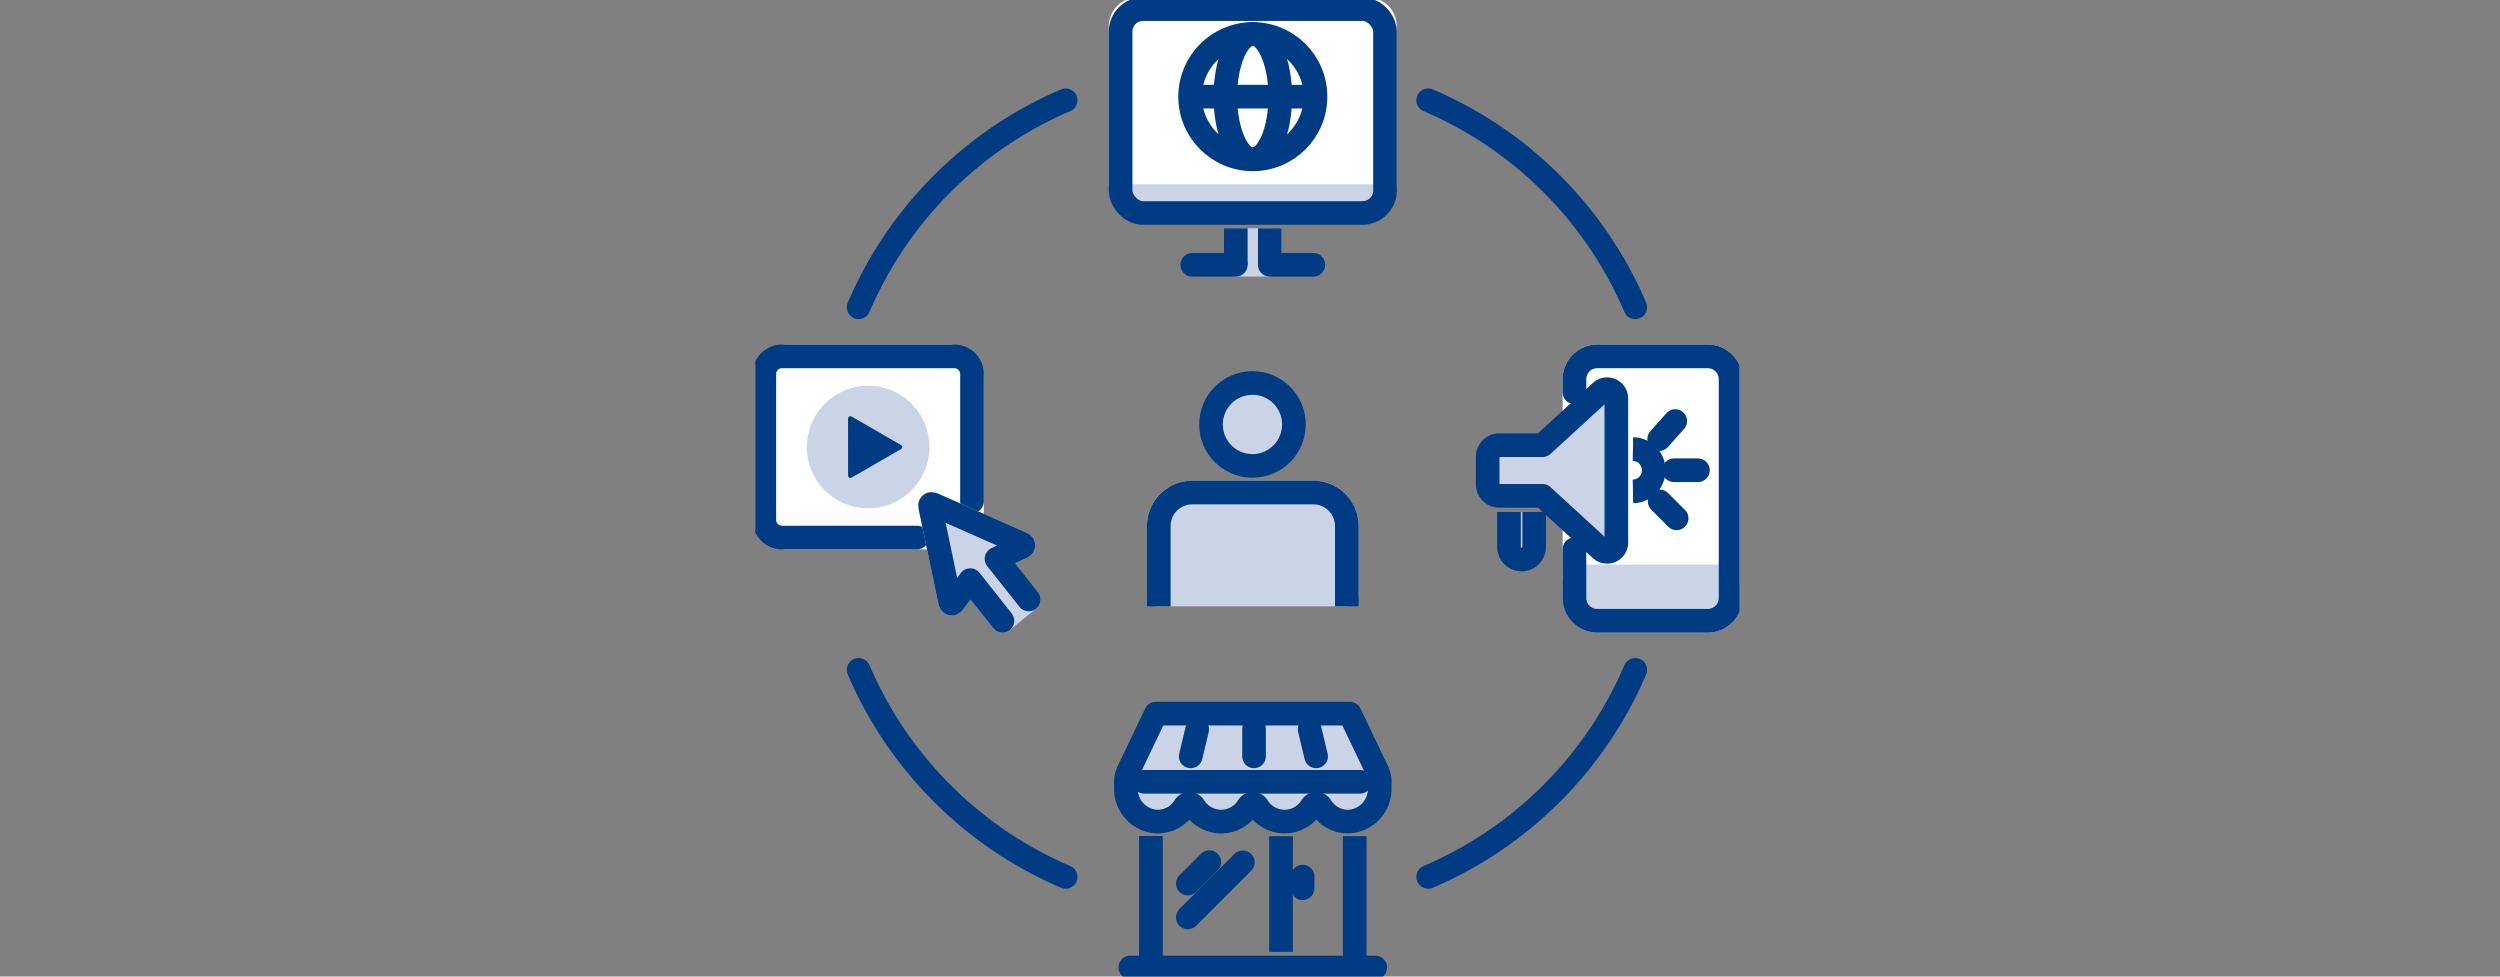 <svg xmlns="http://www.w3.org/2000/svg" xmlns:xlink="http://www.w3.org/1999/xlink" width="384" height="150" viewBox="0 0 384 150">
  <rect x="0" y="0" width="384" height="150" fill="#808080" stroke="none"/>
  <defs>
    <clipPath id="clip-path">
      <rect id="長方形_2847" data-name="長方形 2847" width="151.21" height="150" fill="none"/>
    </clipPath>
  </defs>
  <g id="service02" transform="translate(-491 -1536)">
    <g id="グループ_234" data-name="グループ 234" transform="translate(607 1536)">
      <g id="グループ_233" data-name="グループ 233" clip-path="url(#clip-path)">
        <path id="パス_16011" data-name="パス 16011" d="M187.408,74.581a3.5,3.5,0,0,0-3.489-3.489h-17a3.5,3.5,0,0,0-3.489,3.489v30.294h23.975Z" transform="translate(-37.596 -16.354)" fill="#fff"/>
        <path id="パス_16012" data-name="パス 16012" d="M187.408,74.581a3.5,3.5,0,0,0-3.489-3.489h-17a3.5,3.5,0,0,0-3.489,3.489v30.294h23.975Z" transform="translate(-37.596 -16.354)" fill="none" stroke="#fff" stroke-linecap="round" stroke-linejoin="round" stroke-width="3.63"/>
        <path id="パス_16013" data-name="パス 16013" d="M166.922,121.8h17a3.5,3.5,0,0,0,3.489-3.489v-3.34H163.433v3.34a3.5,3.5,0,0,0,3.489,3.489" transform="translate(-37.596 -26.447)" fill="#cbd3e6"/>
        <path id="パス_16014" data-name="パス 16014" d="M166.922,121.8h17a3.5,3.5,0,0,0,3.489-3.489v-3.34H163.433v3.34A3.5,3.5,0,0,0,166.922,121.8Z" transform="translate(-37.596 -26.447)" fill="none" stroke="#cbd3e6" stroke-linejoin="round" stroke-width="3.63"/>
        <path id="パス_16015" data-name="パス 16015" d="M163.433,76.606V74.581a3.5,3.5,0,0,1,3.489-3.489h17a3.5,3.5,0,0,1,3.489,3.489v33.634a3.5,3.5,0,0,1-3.489,3.489h-17a3.5,3.5,0,0,1-3.489-3.49v-7.494" transform="translate(-37.596 -16.354)" fill="none" stroke="#003b83" stroke-linecap="round" stroke-linejoin="round" stroke-width="3.63"/>
        <line id="線_19" data-name="線 19" x2="3.678" transform="translate(141.124 72.227)" fill="none" stroke="#003b83" stroke-linecap="round" stroke-linejoin="round" stroke-width="3.63"/>
        <path id="パス_16016" data-name="パス 16016" d="M175.1,89.582a3.253,3.253,0,0,1,0,6.505" transform="translate(-40.28 -20.607)" fill="none" stroke="#003b83" stroke-linejoin="round" stroke-width="3.63"/>
        <line id="線_20" data-name="線 20" y1="2.776" x2="2.472" transform="translate(138.847 64.67)" fill="none" stroke="#003b83" stroke-linecap="round" stroke-linejoin="round" stroke-width="3.63"/>
        <line id="線_21" data-name="線 21" x2="2.606" y2="2.606" transform="translate(138.925 77.01)" fill="none" stroke="#003b83" stroke-linecap="round" stroke-linejoin="round" stroke-width="3.63"/>
        <path id="パス_16017" data-name="パス 16017" d="M150.372,102.131V107.5a1.934,1.934,0,1,0,3.868,0v-5.371" transform="translate(-34.591 -23.494)" fill="#cbd3e6"/>
        <path id="パス_16018" data-name="パス 16018" d="M150.372,102.131V107.5a1.934,1.934,0,1,0,3.868,0v-5.371" transform="translate(-34.591 -23.494)" fill="none" stroke="#003b83" stroke-linejoin="round" stroke-width="3.63"/>
        <path id="パス_16019" data-name="パス 16019" d="M163.513,78.014l-8.966,8.227H147.91a1.791,1.791,0,0,0-1.791,1.791v4.2a1.79,1.79,0,0,0,1.791,1.79h6.637l8.966,8.228a1.414,1.414,0,0,0,2.369-1.042V79.056a1.414,1.414,0,0,0-2.369-1.042" transform="translate(-33.613 -17.86)" fill="#cbd3e6"/>
        <path id="パス_16020" data-name="パス 16020" d="M163.513,78.014l-8.966,8.227H147.91a1.791,1.791,0,0,0-1.791,1.791v4.2a1.79,1.79,0,0,0,1.791,1.79h6.637l8.966,8.228a1.414,1.414,0,0,0,2.369-1.042V79.056A1.414,1.414,0,0,0,163.513,78.014Z" transform="translate(-33.613 -17.86)" fill="none" stroke="#003b83" stroke-linejoin="round" stroke-width="3.63"/>
        <path id="長方形_2844" data-name="長方形 2844" d="M3.516,0h24.87A3.517,3.517,0,0,1,31.9,3.517V24.309a3.516,3.516,0,0,1-3.516,3.516H3.516A3.516,3.516,0,0,1,0,24.309V3.516A3.516,3.516,0,0,1,3.516,0Z" transform="translate(1.397 54.739)" fill="#fff"/>
        <path id="長方形_2845" data-name="長方形 2845" d="M3.516,0h24.87A3.517,3.517,0,0,1,31.9,3.517V24.309a3.516,3.516,0,0,1-3.516,3.516H3.516A3.516,3.516,0,0,1,0,24.309V3.516A3.516,3.516,0,0,1,3.516,0Z" transform="translate(1.397 54.739)" fill="none" stroke="#fff" stroke-linecap="round" stroke-linejoin="round" stroke-width="3.63"/>
        <path id="パス_16021" data-name="パス 16021" d="M25.277,98.918H4.523A2.716,2.716,0,0,1,1.815,96.21V73.8a2.716,2.716,0,0,1,2.708-2.708H31.011A2.716,2.716,0,0,1,33.718,73.8V93.355" transform="translate(-0.418 -16.354)" fill="#fff"/>
        <path id="パス_16022" data-name="パス 16022" d="M25.277,98.918H4.523A2.716,2.716,0,0,1,1.815,96.21V73.8a2.716,2.716,0,0,1,2.708-2.708H31.011A2.716,2.716,0,0,1,33.718,73.8V93.355" transform="translate(-0.418 -16.354)" fill="none" stroke="#003b83" stroke-linecap="round" stroke-linejoin="round" stroke-width="3.63"/>
        <path id="パス_16023" data-name="パス 16023" d="M29.134,86.373a9.414,9.414,0,1,1-9.414-9.414,9.414,9.414,0,0,1,9.414,9.414" transform="translate(-2.371 -17.704)" fill="#cbd3e6"/>
        <path id="パス_16024" data-name="パス 16024" d="M18.52,83.456c0-.387.274-.545.609-.352L26.6,87.417a.372.372,0,0,1,0,.7l-7.469,4.313c-.335.193-.609.035-.609-.352Z" transform="translate(-4.26 -19.098)" fill="#fff"/>
        <path id="パス_16025" data-name="パス 16025" d="M18.52,83.456c0-.387.274-.545.609-.352L26.6,87.417a.372.372,0,0,1,0,.7l-7.469,4.313c-.335.193-.609.035-.609-.352Z" transform="translate(-4.26 -19.098)" fill="#003b83"/>
        <path id="パス_16026" data-name="パス 16026" d="M50.034,115.206l-4.945-6.244,3.908-1.8c.321-.155.295-.407-.057-.56L35.3,100.583c-.285-.124-.467.025-.406.329l3.049,14.6c.075.377.316.453.536.172l2.572-3.448,4.945,6.244Z" transform="translate(-8.023 -23.128)" fill="#cbd3e6"/>
        <path id="パス_16027" data-name="パス 16027" d="M50.034,115.206l-4.945-6.244,3.908-1.8c.321-.155.295-.407-.057-.56L35.3,100.583c-.285-.124-.467.025-.406.329l3.049,14.6c.075.377.316.453.536.172l2.572-3.448,4.945,6.244Z" transform="translate(-8.023 -23.128)" fill="none" stroke="#cbd3e6" stroke-linecap="round" stroke-linejoin="round" stroke-width="3.63"/>
        <path id="パス_16028" data-name="パス 16028" d="M50.034,115.206l-4.945-6.244,3.908-1.8c.321-.155.295-.407-.057-.56L35.3,100.583c-.285-.124-.467.025-.406.329l3.049,14.6c.075.377.316.453.536.172l2.572-3.448,4.945,6.244" transform="translate(-8.023 -23.128)" fill="none" stroke="#003b83" stroke-linecap="round" stroke-linejoin="round" stroke-width="3.63"/>
        <line id="線_22" data-name="線 22" x1="37.62" transform="translate(57.621 148.603)" fill="none" stroke="#003b83" stroke-linecap="round" stroke-linejoin="round" stroke-width="3.63"/>
        <line id="線_23" data-name="線 23" y2="17.768" transform="translate(80.766 128.443)" fill="none" stroke="#003b83" stroke-linejoin="round" stroke-width="3.63"/>
        <line id="線_24" data-name="線 24" y1="20.159" transform="translate(92.083 128.427)" fill="none" stroke="#003b83" stroke-linejoin="round" stroke-width="3.63"/>
        <line id="線_25" data-name="線 25" y2="20.19" transform="translate(60.78 128.412)" fill="none" stroke="#003b83" stroke-linejoin="round" stroke-width="3.63"/>
        <line id="線_26" data-name="線 26" x1="8.456" y2="8.456" transform="translate(66.447 132.452)" fill="none" stroke="#003b83" stroke-linecap="round" stroke-linejoin="round" stroke-width="3.63"/>
        <line id="線_27" data-name="線 27" x1="3.297" y2="3.297" transform="translate(66.449 132.422)" fill="none" stroke="#003b83" stroke-linecap="round" stroke-linejoin="round" stroke-width="3.63"/>
        <line id="線_28" data-name="線 28" y2="1.779" transform="translate(84.084 134.65)" fill="none" stroke="#003b83" stroke-linecap="round" stroke-linejoin="round" stroke-width="3.63"/>
        <path id="パス_16029" data-name="パス 16029" d="M112.937,153.835a5.032,5.032,0,0,1-4.566,5.1,4.87,4.87,0,0,1-4.451-2.3.846.846,0,0,0-1.46,0,4.876,4.876,0,0,1-8.287,0,.847.847,0,0,0-1.461,0,4.875,4.875,0,0,1-8.286,0,.847.847,0,0,0-1.461,0,4.87,4.87,0,0,1-4.451,2.3,5.032,5.032,0,0,1-4.566-5.1v-.941a3.994,3.994,0,0,1,.39-1.72l4.207-8.811h29.8l4.207,8.811a3.994,3.994,0,0,1,.39,1.72Z" transform="translate(-17.011 -32.749)" fill="#cbd3e6"/>
        <path id="パス_16030" data-name="パス 16030" d="M112.937,153.835a5.032,5.032,0,0,1-4.566,5.1,4.87,4.87,0,0,1-4.451-2.3.846.846,0,0,0-1.46,0,4.876,4.876,0,0,1-8.287,0,.847.847,0,0,0-1.461,0,4.875,4.875,0,0,1-8.286,0,.847.847,0,0,0-1.461,0,4.87,4.87,0,0,1-4.451,2.3,5.032,5.032,0,0,1-4.566-5.1v-.941a3.994,3.994,0,0,1,.39-1.72l4.207-8.811h29.8l4.207,8.811a3.994,3.994,0,0,1,.39,1.72Z" transform="translate(-17.011 -32.749)" fill="none" stroke="#003b83" stroke-linecap="round" stroke-linejoin="round" stroke-width="3.63"/>
        <line id="線_29" data-name="線 29" x1="0.992" y2="4.159" transform="translate(66.896 112.019)" fill="none" stroke="#003b83" stroke-linecap="round" stroke-linejoin="round" stroke-width="3.63"/>
        <line id="線_30" data-name="線 30" y2="4.159" transform="translate(76.621 112.019)" fill="none" stroke="#003b83" stroke-linecap="round" stroke-linejoin="round" stroke-width="3.63"/>
        <line id="線_31" data-name="線 31" x2="0.993" y2="4.159" transform="translate(85.162 112.019)" fill="none" stroke="#003b83" stroke-linecap="round" stroke-linejoin="round" stroke-width="3.63"/>
        <line id="線_32" data-name="線 32" x1="33.142" transform="translate(59.752 120.087)" fill="none" stroke="#003b83" stroke-linecap="round" stroke-linejoin="round" stroke-width="3.63"/>
        <path id="パス_16031" data-name="パス 16031" d="M101.1,45.538v5.611H95.877V45.538" transform="translate(-22.055 -10.476)" fill="#cbd3e6"/>
        <path id="パス_16032" data-name="パス 16032" d="M101.1,45.538v5.611H95.877V45.538" transform="translate(-22.055 -10.476)" fill="none" stroke="#cbd3e6" stroke-linejoin="round" stroke-width="3.63"/>
        <path id="パス_16033" data-name="パス 16033" d="M113.506,4.476a2.668,2.668,0,0,0-2.66-2.66H75.554a2.668,2.668,0,0,0-2.661,2.66V28.711h40.613Z" transform="translate(-16.768 -0.418)" fill="#fff"/>
        <path id="パス_16034" data-name="パス 16034" d="M113.506,4.476a2.668,2.668,0,0,0-2.66-2.66H75.554a2.668,2.668,0,0,0-2.661,2.66V28.711h40.613Z" transform="translate(-16.768 -0.418)" fill="none" stroke="#fff" stroke-linecap="round" stroke-linejoin="round" stroke-width="3.63"/>
        <path id="パス_16035" data-name="パス 16035" d="M72.893,36.746v1.763a2.668,2.668,0,0,0,2.66,2.66h35.292a2.668,2.668,0,0,0,2.661-2.66V36.746Z" transform="translate(-16.768 -8.453)" fill="#cbd3e6"/>
        <rect id="長方形_2846" data-name="長方形 2846" width="40.612" height="31.319" rx="3.455" transform="translate(56.125 1.398)" fill="none" stroke="#003b83" stroke-linecap="round" stroke-linejoin="round" stroke-width="3.63"/>
        <line id="線_33" data-name="線 33" x1="6.685" transform="translate(67.136 40.674)" fill="none" stroke="#003b83" stroke-linecap="round" stroke-linejoin="round" stroke-width="3.63"/>
        <line id="線_34" data-name="線 34" x1="6.685" transform="translate(79.042 40.674)" fill="none" stroke="#003b83" stroke-linecap="round" stroke-linejoin="round" stroke-width="3.63"/>
        <line id="線_35" data-name="線 35" y1="5.611" transform="translate(73.821 35.063)" fill="#cbd3e6"/>
        <line id="線_36" data-name="線 36" y1="5.611" transform="translate(73.821 35.063)" fill="none" stroke="#003b83" stroke-linejoin="round" stroke-width="3.63"/>
        <line id="線_37" data-name="線 37" y2="5.611" transform="translate(79.042 35.063)" fill="#cbd3e6"/>
        <line id="線_38" data-name="線 38" y2="5.611" transform="translate(79.042 35.063)" fill="none" stroke="#003b83" stroke-linejoin="round" stroke-width="3.63"/>
        <path id="パス_16036" data-name="パス 16036" d="M106.019,16.4a9.629,9.629,0,1,1-9.629-9.63,9.63,9.63,0,0,1,9.629,9.63" transform="translate(-19.958 -1.558)" fill="#fff"/>
        <path id="パス_16037" data-name="パス 16037" d="M102.222,16.4c0,5.318-1.887,9.63-4.216,9.63S93.79,21.722,93.79,16.4s1.888-9.63,4.216-9.63S102.222,11.086,102.222,16.4Z" transform="translate(-21.575 -1.558)" fill="none" stroke="#003b83" stroke-miterlimit="10" stroke-width="3.63"/>
        <line id="線_39" data-name="線 39" x2="19.258" transform="translate(66.802 14.845)" fill="none" stroke="#003b83" stroke-miterlimit="10" stroke-width="3.63"/>
        <circle id="楕円形_884" data-name="楕円形 884" cx="9.63" cy="9.63" r="9.63" transform="translate(66.802 5.216)" fill="none" stroke="#003b83" stroke-miterlimit="10" stroke-width="3.63"/>
        <path id="パス_16038" data-name="パス 16038" d="M97.292,89.141a6.369,6.369,0,1,0-6.368-6.37,6.376,6.376,0,0,0,6.368,6.37" transform="translate(-20.916 -17.576)" fill="#cbd3e6"/>
        <circle id="楕円形_885" data-name="楕円形 885" cx="6.369" cy="6.369" r="6.369" transform="translate(70.007 58.827)" fill="none" stroke="#003b83" stroke-linecap="round" stroke-linejoin="round" stroke-width="3.63"/>
        <path id="パス_16039" data-name="パス 16039" d="M109.392,113.921V103.147a5.1,5.1,0,0,0-5.143-4.888H85.656a5.1,5.1,0,0,0-5.143,4.888v10.774Z" transform="translate(-18.521 -22.603)" fill="#cbd3e6"/>
        <path id="パス_16040" data-name="パス 16040" d="M109.392,113.921V103.147a5.1,5.1,0,0,0-5.143-4.888H85.656a5.1,5.1,0,0,0-5.143,4.888v10.774Z" transform="translate(-18.521 -22.603)" fill="none" stroke="#cbd3e6" stroke-linecap="round" stroke-linejoin="round" stroke-width="3.63"/>
        <path id="パス_16041" data-name="パス 16041" d="M109.392,113.921V103.4a5.142,5.142,0,0,0-5.143-5.143H85.656a5.142,5.142,0,0,0-5.143,5.143v10.519" transform="translate(-18.521 -22.603)" fill="none" stroke="#003b83" stroke-linecap="square" stroke-linejoin="round" stroke-width="3.63"/>
        <path id="パス_16042" data-name="パス 16042" d="M20.631,133.627a60.42,60.42,0,0,0,31.8,31.8" transform="translate(-4.746 -30.739)" fill="none" stroke="#003b83" stroke-linecap="round" stroke-linejoin="round" stroke-width="3.63"/>
        <path id="パス_16043" data-name="パス 16043" d="M134.259,165.43a60.42,60.42,0,0,0,31.8-31.8" transform="translate(-30.885 -30.739)" fill="none" stroke="#003b83" stroke-linecap="round" stroke-linejoin="round" stroke-width="3.63"/>
        <path id="パス_16044" data-name="パス 16044" d="M52.434,20a60.419,60.419,0,0,0-31.8,31.8" transform="translate(-4.746 -4.601)" fill="none" stroke="#003b83" stroke-linecap="round" stroke-linejoin="round" stroke-width="3.63"/>
        <path id="パス_16045" data-name="パス 16045" d="M166.062,51.8a60.42,60.42,0,0,0-31.8-31.8" transform="translate(-30.885 -4.601)" fill="none" stroke="#003b83" stroke-linecap="round" stroke-linejoin="round" stroke-width="3.63"/>
      </g>
    </g>
    <rect id="長方形_2854" data-name="長方形 2854" width="384" height="150" transform="translate(491 1536)" fill="none"/>
  </g>
</svg>
